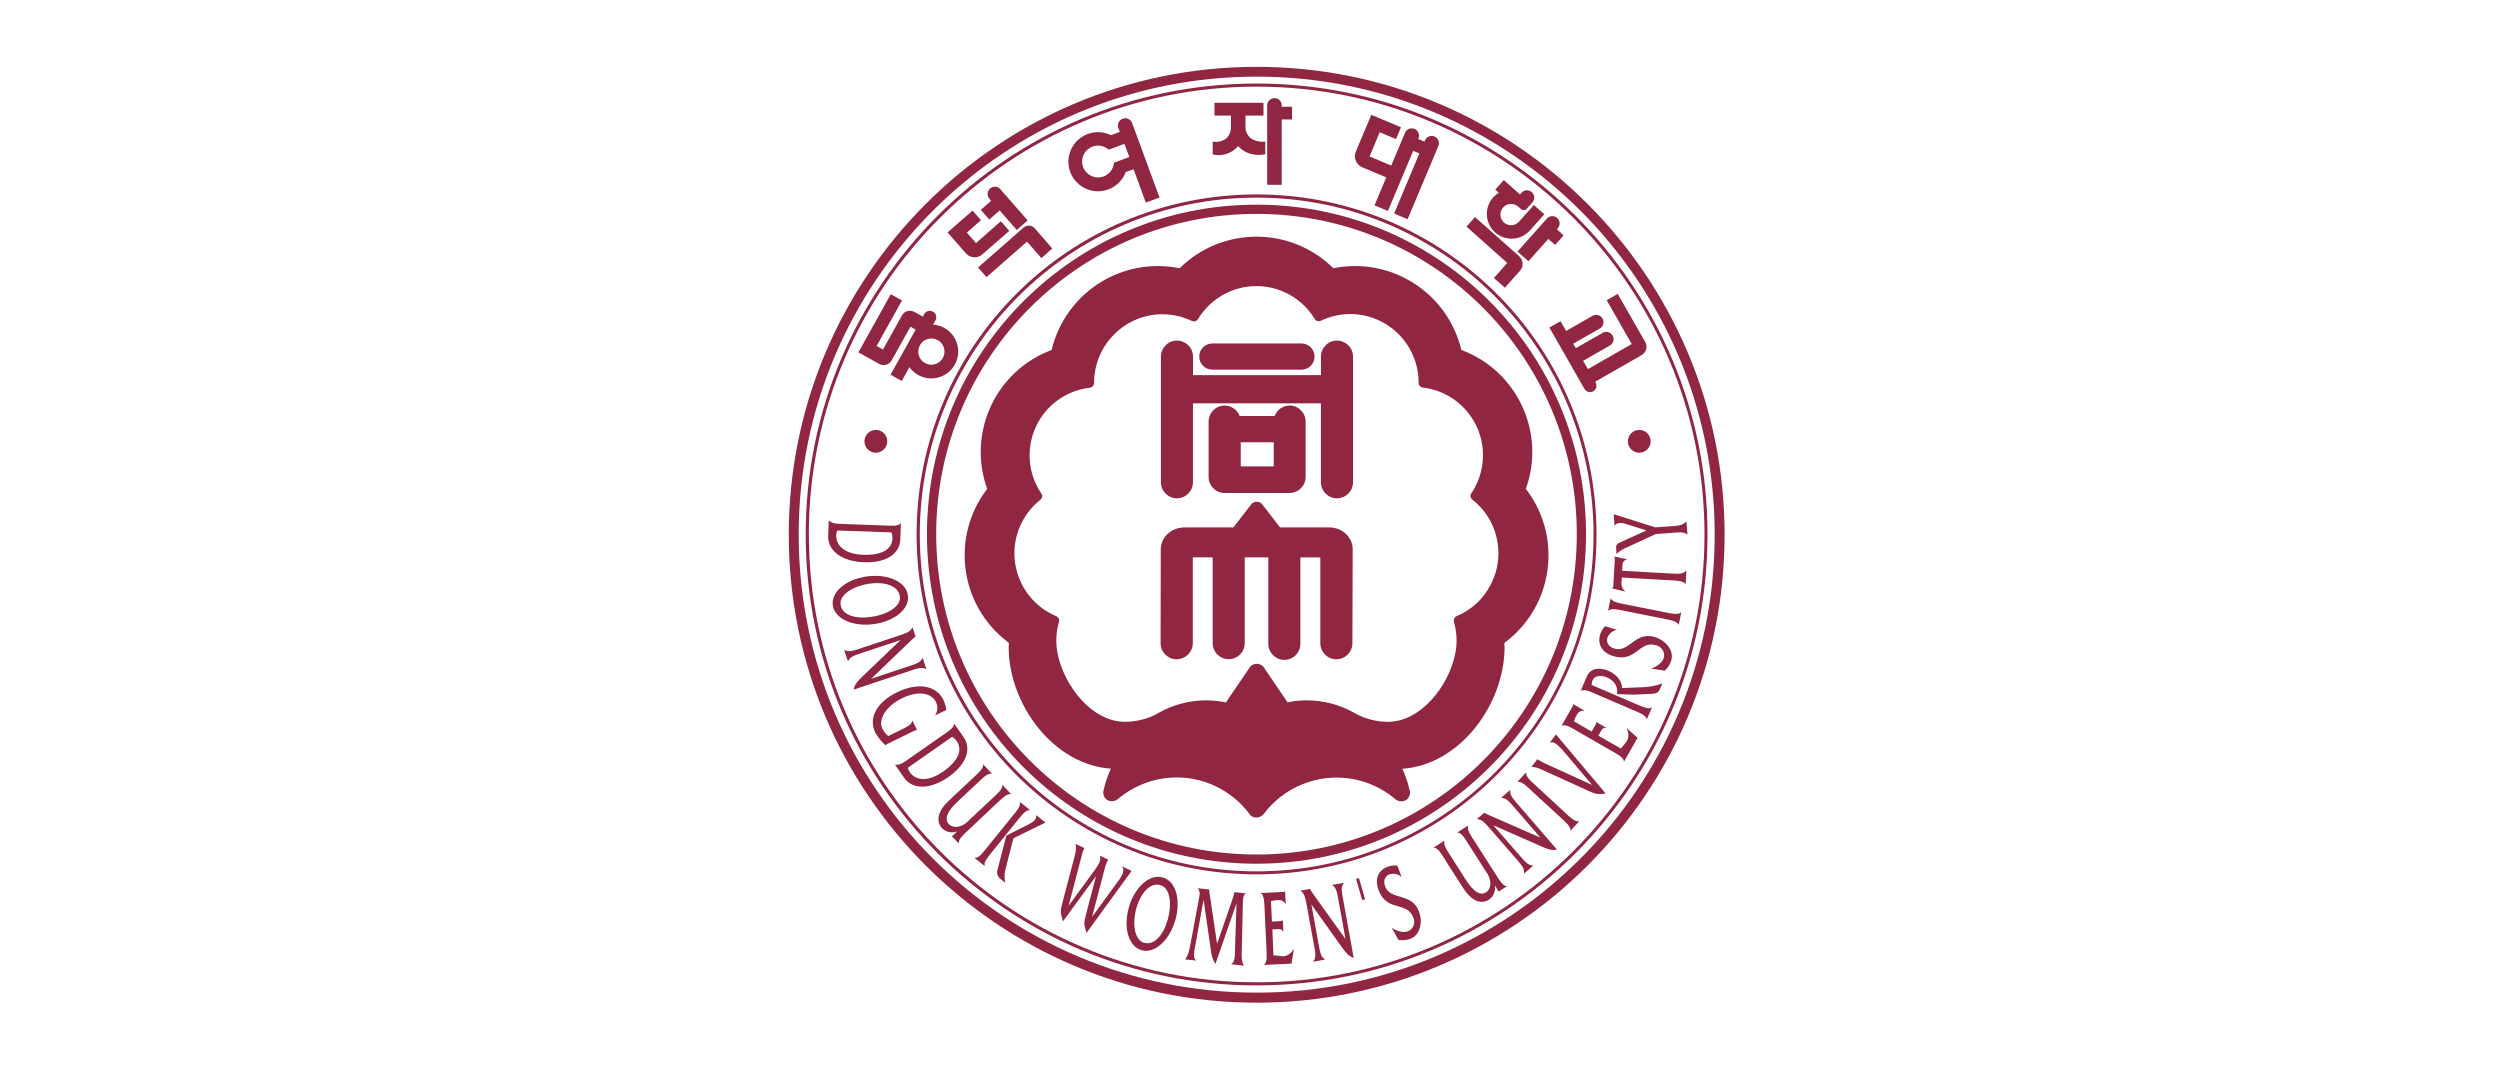 <svg width="187" height="80" viewBox="0 0 187 80" fill="none" xmlns="http://www.w3.org/2000/svg">
<g clip-path="url(#clip0_12989_84229)">
<path d="M88.021 49.309C88.684 49.309 89.221 48.773 89.221 48.11V41.689H90.707V48.11C90.707 48.773 91.243 49.309 91.906 49.309C92.569 49.309 93.106 48.773 93.106 48.11V41.689H94.87V48.11C94.844 48.773 95.357 49.33 96.02 49.358C96.683 49.384 97.24 48.871 97.268 48.208C97.268 48.175 97.268 48.143 97.268 48.11V41.693H98.761V48.115C98.761 48.777 99.298 49.314 99.961 49.314C100.624 49.314 101.16 48.777 101.16 48.115L101.181 41.08C101.181 40.179 100.397 39.451 99.417 39.451H95.749L94.529 37.871L94.379 37.675C94.167 37.482 93.843 37.482 93.63 37.675L93.479 37.871L92.258 39.451H88.602C87.622 39.451 86.826 40.179 86.826 41.08L86.812 48.115C86.812 48.777 87.352 49.314 88.012 49.314L88.021 49.309ZM88.033 37.274C88.695 37.274 89.232 36.737 89.232 36.075V30.167H98.806V36.075C98.806 36.737 99.343 37.274 100.005 37.274C100.668 37.274 101.205 36.737 101.205 36.075V26.676C101.205 26.013 100.668 25.477 100.005 25.477C99.343 25.477 98.806 26.013 98.806 26.676V28.06H89.237V26.676C89.237 26.013 88.7 25.477 88.037 25.477C87.375 25.477 86.838 26.013 86.838 26.676V36.075C86.838 36.735 87.373 37.272 88.035 37.274H88.033Z" fill="#912642"/>
<path d="M90.683 27.651H97.35C97.891 27.651 98.329 27.213 98.329 26.671C98.329 26.13 97.891 25.691 97.35 25.691H90.683C90.142 25.691 89.703 26.13 89.703 26.671C89.703 27.213 90.142 27.651 90.683 27.651ZM96.463 30.335C95.961 30.335 95.516 30.65 95.343 31.119H92.725C92.496 30.498 91.805 30.181 91.185 30.412C90.716 30.587 90.403 31.035 90.403 31.534V35.676C90.403 36.338 90.942 36.875 91.603 36.875H96.46C97.123 36.875 97.66 36.338 97.66 35.676V31.532C97.66 30.871 97.123 30.335 96.46 30.332L96.463 30.335ZM92.806 34.887V33.083H95.275V34.887H92.806Z" fill="#912642"/>
<path d="M90.569 58.653C91.605 59.073 92.522 59.743 93.238 60.602C93.343 60.725 93.434 60.854 93.537 60.994C93.66 61.094 93.817 61.152 93.975 61.155C94.171 61.15 94.358 61.066 94.496 60.926L94.514 60.9C95.259 59.904 96.262 59.132 97.415 58.663C99.72 57.725 102.354 58.121 104.279 59.701L104.356 59.766C104.601 59.979 104.958 59.997 105.224 59.811C105.409 59.659 105.497 59.421 105.46 59.188C105.448 59.127 105.43 59.071 105.416 59.01C105.294 58.49 105.119 57.986 104.893 57.503C109.161 57.225 112.542 52.727 112.542 48.389C112.542 48.289 112.53 48.193 112.525 48.093C116.144 45.414 116.905 40.311 114.229 36.694C114.198 36.652 114.166 36.61 114.133 36.568C115.645 32.366 113.491 27.732 109.308 26.176C108.283 21.894 104.051 19.192 99.734 20.065C96.549 16.915 91.423 16.915 88.238 20.065C87.701 19.957 87.155 19.901 86.609 19.901C82.827 19.901 79.541 22.498 78.664 26.176C74.48 27.734 72.329 32.368 73.841 36.568C71.102 40.136 71.774 45.251 75.341 47.99C75.383 48.02 75.423 48.053 75.465 48.083C75.465 48.181 75.449 48.279 75.449 48.38C75.449 52.717 78.827 57.218 83.097 57.494C82.871 57.977 82.696 58.483 82.575 59.001C82.563 59.059 82.544 59.118 82.533 59.178C82.493 59.414 82.582 59.652 82.766 59.801C83.032 59.988 83.389 59.969 83.634 59.757L83.713 59.692C85.638 58.114 88.273 57.715 90.578 58.653H90.569ZM110.885 44.674C110.372 45.281 109.723 45.759 108.993 46.072L108.948 46.091C108.822 46.154 108.741 46.282 108.741 46.424C108.741 46.466 108.75 46.506 108.764 46.546L108.773 46.576C108.89 47.005 108.951 47.451 108.951 47.897C108.951 48.237 108.918 48.576 108.85 48.909C108.379 51.264 106.3 53.991 103.822 53.991C102.984 53.991 102.158 53.786 101.419 53.392C101.356 53.359 101.297 53.324 101.237 53.287C100.166 52.694 98.962 52.386 97.739 52.386C97.468 52.386 97.198 52.402 96.929 52.433C96.719 52.456 96.519 52.496 96.313 52.538L94.699 50.165L94.503 49.873C94.253 49.598 93.826 49.579 93.553 49.829C93.537 49.843 93.523 49.857 93.509 49.873L93.313 50.165L91.696 52.542C91.479 52.498 91.259 52.458 91.038 52.433C90.767 52.402 90.496 52.386 90.226 52.386C89.003 52.386 87.799 52.694 86.728 53.287C86.667 53.322 86.609 53.357 86.546 53.392C85.806 53.786 84.983 53.991 84.143 53.991C81.655 53.991 79.583 51.257 79.114 48.909C78.956 48.137 78.981 47.339 79.191 46.578L79.201 46.548C79.217 46.508 79.224 46.469 79.226 46.427C79.226 46.284 79.145 46.156 79.016 46.093L78.972 46.074C76.384 44.966 75.183 41.97 76.291 39.38C76.622 38.608 77.138 37.929 77.794 37.404L77.861 37.348C77.924 37.28 77.959 37.189 77.959 37.096C77.959 37.056 77.95 37.016 77.936 36.979C77.899 36.925 77.864 36.872 77.826 36.813C76.305 34.452 76.984 31.304 79.345 29.781C79.985 29.37 80.706 29.106 81.459 29.011H81.492C81.676 28.997 81.823 28.85 81.837 28.665V28.605C81.856 25.842 84.056 23.588 86.819 23.506H86.966C87.722 23.509 88.466 23.679 89.148 24.006L89.169 24.015C89.213 24.031 89.26 24.041 89.306 24.043C89.414 24.043 89.514 23.994 89.584 23.915C89.61 23.87 89.64 23.824 89.666 23.779C90.081 23.126 90.639 22.573 91.297 22.162C92.942 21.145 95.021 21.145 96.663 22.162C97.321 22.571 97.879 23.124 98.294 23.779C98.325 23.824 98.35 23.87 98.378 23.915C98.448 23.987 98.544 24.027 98.644 24.027C98.691 24.027 98.74 24.017 98.784 23.999L98.803 23.989C99.484 23.663 100.231 23.492 100.985 23.49H101.132C103.015 23.544 104.718 24.629 105.563 26.311C105.922 27.018 106.109 27.8 106.111 28.591V28.651C106.125 28.836 106.272 28.983 106.459 28.997H106.489C109.282 29.363 111.249 31.92 110.883 34.713C110.785 35.455 110.526 36.169 110.122 36.799C110.087 36.855 110.05 36.911 110.012 36.965C109.998 37.002 109.989 37.042 109.989 37.082C109.989 37.175 110.026 37.264 110.089 37.334L110.157 37.39C112.36 39.144 112.724 42.35 110.969 44.555C110.941 44.59 110.911 44.628 110.883 44.663L110.876 44.674H110.885Z" fill="#912642"/>
<path d="M70.027 39.958C70.027 26.726 80.753 15.999 93.985 15.999C107.218 15.999 117.944 26.726 117.944 39.958C117.944 53.19 107.218 63.917 93.985 63.917C80.753 63.917 70.027 53.19 70.027 39.958ZM93.985 64.607C107.598 64.607 118.635 53.571 118.635 39.958C118.635 26.345 107.598 15.309 93.985 15.309C80.373 15.309 69.336 26.345 69.336 39.958C69.336 53.573 80.37 64.607 93.983 64.607H93.985Z" fill="#912642"/>
<path d="M59.742 39.993C59.742 21.072 75.079 5.733 94 5.733C112.921 5.733 128.258 21.07 128.258 39.991C128.258 58.912 112.921 74.249 94 74.249C75.079 74.249 59.742 58.909 59.742 39.991V39.993ZM94 75C113.329 75 129 59.329 129 40C129 20.671 113.329 5 94 5C74.671 5 59.005 20.666 59 39.993C58.995 59.322 74.661 74.998 93.993 75H94Z" fill="#912642"/>
<path d="M68.8 39.98C68.8 26.064 80.082 14.782 93.998 14.782C107.914 14.782 119.196 26.064 119.196 39.98C119.196 53.896 107.914 65.177 93.998 65.177H93.993C80.08 65.177 68.8 53.896 68.8 39.98ZM93.991 65.401C108.035 65.401 119.42 54.017 119.42 39.973C119.42 25.928 108.035 14.544 93.991 14.544C79.947 14.544 68.562 25.928 68.562 39.973C68.562 54.017 79.947 65.401 93.989 65.401H93.991Z" fill="#912642"/>
<path d="M60.501 39.979C60.501 21.478 75.498 6.481 93.999 6.481C112.5 6.481 127.496 21.48 127.496 39.979C127.496 58.477 112.497 73.476 93.999 73.476C75.5 73.476 60.504 58.477 60.504 39.979H60.501ZM93.994 73.707C112.621 73.707 127.722 58.606 127.722 39.979C127.722 21.352 112.623 6.248 93.994 6.248C75.365 6.248 60.266 21.349 60.266 39.979C60.266 58.606 75.365 73.709 93.994 73.709V73.707Z" fill="#912642"/>
<path d="M122.617 33.864C123.089 33.864 123.471 33.483 123.471 33.012C123.471 32.541 123.091 32.158 122.62 32.158C122.148 32.158 121.766 32.538 121.766 33.01C121.766 33.01 121.766 33.012 121.766 33.014C121.766 33.483 122.146 33.866 122.617 33.866V33.864ZM65.514 33.864C65.985 33.864 66.368 33.483 66.368 33.012C66.368 32.541 65.987 32.158 65.516 32.158C65.045 32.158 64.662 32.538 64.662 33.01C64.662 33.01 64.662 33.012 64.662 33.014C64.662 33.483 65.042 33.866 65.514 33.866V33.864ZM66.258 39.31C66.634 39.324 67.238 39.377 67.364 39.132H67.387L67.345 40.336C67.303 41.456 66.263 42.117 64.634 42.058C63.005 42 61.913 41.216 61.946 40.117L61.99 38.941H62.014C62.282 39.195 62.676 39.181 63.159 39.198L66.26 39.31H66.258ZM62.62 39.681C62.576 39.795 62.553 39.916 62.55 40.038C62.522 40.768 63.138 41.445 64.555 41.496C65.971 41.547 66.725 41.09 66.755 40.271C66.76 40.119 66.734 39.968 66.68 39.825L62.62 39.681ZM65.399 46.678C63.745 46.909 62.429 46.254 62.294 45.285C62.158 44.317 63.199 43.349 64.865 43.115C66.407 42.901 67.807 43.524 67.91 44.55C68.059 45.572 66.86 46.473 65.399 46.676V46.678ZM65.007 43.661C63.871 43.82 62.77 44.466 62.875 45.229C62.98 45.992 63.943 46.317 65.154 46.146C66.365 45.976 67.422 45.362 67.31 44.602C67.198 43.841 66.237 43.489 65.012 43.661H65.005H65.007ZM64.347 48.879C63.911 49.023 63.598 49.121 63.439 49.45H63.418L63.141 48.624H63.164C63.488 48.79 63.799 48.687 64.235 48.543L67.336 47.511C67.772 47.367 68.083 47.262 68.237 46.94H68.26L68.486 47.621C68.421 47.656 68.365 47.703 68.316 47.756L68.183 47.873L65.159 50.776L68.101 49.796C68.538 49.651 68.848 49.553 69 49.226H69.023L69.296 50.048H69.273C68.96 49.882 68.65 49.987 68.213 50.132L63.852 51.583C63.929 51.191 64.137 50.962 64.51 50.603L67.359 47.878L64.349 48.879H64.347ZM69.942 53.515V53.501C70.15 53.205 70.173 52.817 70.001 52.5C69.665 51.812 68.657 51.651 67.471 52.229C66.286 52.808 65.663 53.809 66.004 54.509C66.106 54.721 66.258 54.91 66.442 55.055L67.502 54.537C67.84 54.371 68.199 54.192 68.237 53.928L68.258 53.916L68.587 54.593L68.566 54.602C68.451 54.635 68.342 54.679 68.237 54.735L66.545 55.561C66.431 55.608 66.323 55.669 66.223 55.743C65.927 55.468 65.672 55.151 65.472 54.801C64.921 53.669 65.626 52.5 67.107 51.779C68.689 51.009 70.05 51.282 70.568 52.351C70.682 52.589 70.754 52.843 70.782 53.104L69.942 53.515ZM70.572 54.955C70.883 54.74 71.391 54.423 71.356 54.15L71.375 54.136L72.066 55.116C72.707 56.033 72.273 57.185 70.939 58.121C69.604 59.057 68.265 59.085 67.632 58.182L66.958 57.216L66.977 57.202C67.345 57.244 67.651 56.994 68.048 56.716L70.572 54.955ZM67.896 57.437C67.931 57.554 67.985 57.666 68.055 57.764C68.472 58.361 69.371 58.532 70.533 57.722C71.695 56.912 72.024 56.093 71.555 55.419C71.464 55.298 71.354 55.193 71.226 55.109L67.896 57.435V57.437ZM71.604 62.188C71.207 62.342 70.757 62.246 70.456 61.945C70.199 61.663 70.124 61.259 70.26 60.902C70.425 60.389 70.834 60.02 71.263 59.617L72.859 58.121C73.127 57.869 73.589 57.484 73.529 57.195L73.547 57.176L74.187 57.857L74.168 57.876C73.886 57.804 73.47 58.233 73.202 58.485L71.606 59.981C70.822 60.727 70.626 61.276 70.974 61.647C71.17 61.843 71.492 61.922 71.884 61.775C72.119 61.679 72.329 61.53 72.497 61.341L74.299 59.652C74.567 59.4 75.024 59.012 74.968 58.725L74.987 58.709L75.624 59.39L75.61 59.409C75.325 59.332 74.908 59.764 74.63 60.02L72.388 62.134C72.119 62.386 71.664 62.776 71.72 63.063L71.702 63.082L71.207 62.554L71.601 62.186L71.604 62.188ZM75.75 61.024C75.983 60.737 76.382 60.291 76.284 60.011L76.301 59.992L77.033 60.58L77.017 60.599C76.728 60.557 76.371 61.047 76.137 61.332L74.196 63.735C73.958 64.027 73.559 64.475 73.657 64.752L73.641 64.771L72.908 64.183L72.924 64.164C73.216 64.202 73.575 63.712 73.806 63.425L75.748 61.021L75.75 61.024ZM76.679 61.796C77.047 61.6 77.596 61.39 77.495 60.991L77.512 60.972L78.2 61.528L75.801 62.704L75.213 65.016C75.125 65.336 75.115 65.672 75.188 65.996L75.171 66.015L74.812 65.723C74.63 65.571 74.548 65.331 74.602 65.1L75.276 62.501L76.679 61.796ZM79.507 68.922C79.336 68.241 79.271 68.273 79.49 67.44L80.274 64.463C80.389 64.017 80.552 63.506 80.452 63.149L80.463 63.126L81.11 63.439C81.021 63.616 80.953 63.803 80.914 63.996L79.934 67.748L81.798 65.198C82.099 64.787 82.419 64.351 82.272 64.022V64.001L82.897 64.3C82.759 64.545 82.661 64.808 82.605 65.084L81.688 68.579L83.487 66.115C83.77 65.732 84.204 65.203 83.952 64.839L83.963 64.818L84.645 65.144L81.271 69.781C81.086 69.12 81.037 69.141 81.254 68.311L81.985 65.536L79.502 68.927L79.507 68.922ZM87.921 68.794C87.466 70.401 86.336 71.344 85.396 71.078C84.456 70.812 83.987 69.473 84.444 67.856C84.869 66.358 86.012 65.324 86.994 65.644C87.984 65.917 88.327 67.375 87.923 68.794H87.921ZM84.999 67.94C84.687 69.043 84.834 70.31 85.578 70.52C86.322 70.73 87.004 69.977 87.342 68.803C87.68 67.629 87.538 66.416 86.796 66.206C86.054 65.996 85.338 66.745 84.999 67.94ZM92.198 67.23C92.258 67.069 92.3 66.901 92.324 66.733L93.168 66.82V66.845C93.047 66.89 92.989 67.123 92.972 67.31L92.879 71.344C92.879 71.736 92.879 71.953 93.042 72.2V72.226L92.1 72.128V72.105C92.279 72.032 92.335 71.792 92.363 71.517L92.492 67.559L90.912 72.114C90.716 71.801 90.599 71.447 90.574 71.078L90.028 67.307L89.398 70.779C89.307 71.272 89.237 71.626 89.449 71.822V71.846L88.653 71.764V71.741C88.889 71.461 88.959 71.064 89.045 70.628L89.678 67.242C89.72 67.016 89.808 66.696 89.605 66.47V66.444L90.459 66.533C90.452 66.659 90.464 66.785 90.49 66.908L91.036 70.597L92.198 67.235V67.23ZM95.25 71.456L95.877 71.524C96.204 71.559 96.535 71.37 96.764 71.001H96.778L96.608 72.081L94.561 72.175V72.151C94.806 71.993 94.748 71.386 94.732 71.02L94.589 67.94C94.571 67.564 94.573 66.96 94.316 66.82V66.796L95.884 66.724C95.968 66.724 96.052 66.724 96.113 66.673H96.127L96.171 67.629H96.155C96.045 67.41 95.807 67.289 95.567 67.328C95.399 67.331 95.231 67.359 95.07 67.408L95.14 68.931L95.728 68.903C95.805 68.91 95.88 68.889 95.943 68.845H95.957L95.996 69.711H95.982C95.891 69.475 95.686 69.494 95.534 69.501L95.173 69.517L95.252 71.454L95.25 71.456ZM98.661 70.777C98.74 71.23 98.796 71.561 99.097 71.757V71.78L98.243 71.934V71.909C98.453 71.612 98.397 71.29 98.313 70.838L97.725 67.622C97.646 67.17 97.585 66.848 97.289 66.642V66.619L97.996 66.491C98.019 66.563 98.057 66.628 98.103 66.687L98.201 66.836L100.644 70.243L100.091 67.186C100.01 66.736 99.956 66.411 99.655 66.215V66.192L100.507 66.038V66.064C100.299 66.351 100.357 66.673 100.439 67.125L101.256 71.65C100.878 71.521 100.679 71.279 100.383 70.866L98.092 67.657L98.661 70.779V70.777ZM101.435 65.746L101.65 65.683L102.11 67.265L101.893 67.328L101.435 65.746ZM104.844 65.602C104.599 65.382 104.256 65.303 103.941 65.396C103.678 65.497 103.412 65.788 103.615 66.32C104.016 67.368 105.589 66.745 106.132 68.161C106.445 68.978 106.226 69.942 105.509 70.217C105.22 70.329 104.905 70.359 104.599 70.303L104.105 69.398C104.527 69.685 104.996 69.79 105.353 69.648C105.738 69.454 105.894 68.987 105.703 68.6C105.246 67.408 103.743 68.227 103.127 66.605C102.758 65.641 103.209 65.049 103.769 64.841C104.007 64.75 104.263 64.717 104.518 64.748L104.844 65.604V65.602ZM111.812 66.222C111.891 66.642 111.714 67.067 111.361 67.307C111.037 67.506 110.626 67.506 110.302 67.307C109.828 67.046 109.539 66.579 109.224 66.082L108.048 64.239C107.852 63.929 107.556 63.406 107.264 63.408L107.25 63.39L108.034 62.886L108.048 62.907C107.924 63.17 108.272 63.658 108.47 63.968L109.646 65.814C110.234 66.731 110.738 67.013 111.163 66.738C111.396 66.591 111.529 66.281 111.459 65.87C111.408 65.62 111.301 65.387 111.147 65.186L109.821 63.11C109.625 62.797 109.324 62.279 109.037 62.279L109.023 62.258L109.807 61.756L109.824 61.775C109.695 62.041 110.043 62.531 110.246 62.846L111.91 65.45C112.106 65.76 112.404 66.281 112.694 66.276L112.708 66.297L112.099 66.689L111.816 66.227L111.812 66.222ZM113.781 64.12C114.082 64.468 114.292 64.717 114.656 64.741L114.672 64.759L114.017 65.331L113.998 65.312C114.028 64.951 113.814 64.703 113.513 64.358L111.368 61.889C111.067 61.544 110.853 61.301 110.498 61.278L110.482 61.259L111.023 60.788C111.081 60.835 111.147 60.872 111.219 60.893L111.378 60.972L115.218 62.65L113.184 60.296C112.883 59.95 112.673 59.708 112.313 59.684L112.297 59.666L112.95 59.099L112.967 59.117C112.936 59.47 113.151 59.719 113.452 60.065L116.46 63.548C116.068 63.628 115.776 63.525 115.305 63.315L111.697 61.728L113.781 64.12ZM114.507 59.099C114.229 58.844 113.811 58.413 113.527 58.49L113.508 58.473L114.14 57.787L114.159 57.806C114.108 58.091 114.572 58.48 114.843 58.73L117.113 60.825C117.386 61.077 117.804 61.502 118.093 61.427L118.112 61.446L117.479 62.13L117.461 62.113C117.519 61.833 117.052 61.444 116.782 61.194L114.504 59.099H114.507ZM117.139 56.411C116.747 55.953 116.317 55.417 115.963 55.538L115.944 55.522L116.383 54.934L120.109 59.358C119.6 59.407 119.481 59.458 118.877 59.183L115.753 57.762C115.361 57.584 114.938 57.36 114.586 57.37L114.567 57.353L114.999 56.779L115.074 56.842C115.295 56.978 115.524 57.097 115.764 57.195L119.082 58.711L117.141 56.408L117.139 56.411ZM121.248 55.993L121.64 55.501C121.836 55.244 121.864 54.866 121.672 54.472V54.46L122.491 55.186L121.481 56.961L121.462 56.947C121.462 56.658 120.919 56.38 120.597 56.196L117.92 54.656C117.594 54.46 117.09 54.145 116.831 54.283L116.81 54.271L117.594 52.899C117.636 52.829 117.692 52.764 117.673 52.68V52.666L118.504 53.144V53.158C118.259 53.13 118.025 53.27 117.932 53.496C117.843 53.639 117.778 53.795 117.736 53.958L119.057 54.719L119.346 54.21C119.383 54.152 119.402 54.084 119.397 54.017V54.003L120.151 54.437V54.451C119.906 54.399 119.81 54.581 119.736 54.714L119.556 55.029L121.245 55.991L121.248 55.993ZM118.697 50.594C118.959 49.987 119.626 49.884 120.312 50.178C120.998 50.472 121.346 51.035 121.327 51.466L122.97 51.401C123.439 51.375 123.901 51.282 124.342 51.123L124.164 51.539C124.062 51.779 123.901 51.886 123.562 51.9L122.19 51.961L120.949 51.921C121.014 51.529 120.916 50.981 120.207 50.675C119.666 50.444 119.227 50.587 119.12 50.899C119.085 51.007 119.061 51.119 119.05 51.233L122.424 52.682C122.769 52.831 123.308 53.093 123.541 52.922H123.565L123.191 53.786H123.17C123.133 53.496 122.561 53.289 122.225 53.142L119.386 51.921C119.04 51.772 118.504 51.506 118.261 51.674H118.238L118.697 50.589V50.594ZM120.949 47.11C120.625 47.168 120.356 47.392 120.235 47.698C120.156 47.966 120.226 48.356 120.769 48.517C121.845 48.839 122.312 47.213 123.763 47.647C124.603 47.899 125.231 48.659 125.011 49.394C124.925 49.693 124.757 49.959 124.526 50.167L123.504 50.01C123.987 49.854 124.353 49.541 124.463 49.175C124.545 48.75 124.269 48.342 123.845 48.258C122.622 47.894 122.358 49.579 120.692 49.084C119.712 48.788 119.516 48.069 119.677 47.493C119.75 47.248 119.88 47.026 120.058 46.842L120.947 47.11H120.949ZM121.462 45.684C121.091 45.612 120.51 45.46 120.312 45.684H120.286L120.468 44.77H120.494C120.599 45.04 121.199 45.131 121.56 45.204L124.589 45.806C124.951 45.878 125.529 46.023 125.732 45.806H125.756L125.574 46.72H125.55C125.455 46.45 124.853 46.361 124.491 46.289L121.462 45.682V45.684ZM125.065 42.901C125.532 42.929 125.849 42.952 126.117 42.705H126.143L126.087 43.685H126.066C125.924 43.43 125.326 43.426 124.958 43.405L121.311 43.199L121.285 43.631C121.271 43.869 121.383 44.1 121.579 44.235V44.249L120.613 44.018V44.002C120.648 43.946 120.671 43.885 120.681 43.82V43.696L120.786 41.867C120.797 41.788 120.783 41.706 120.744 41.638V41.624L121.707 41.837V41.851C121.504 41.874 121.353 42.049 121.36 42.254L121.334 42.695L125.065 42.903V42.901ZM125.105 39.354C125.595 39.317 125.84 39.298 126.122 39.025H126.148L126.22 39.979H126.194C125.973 39.753 125.443 39.828 125.058 39.858L123.847 39.949L121.726 40.929C121.376 41.088 121.115 41.207 120.919 41.459L120.886 41.011C120.856 40.85 120.935 40.689 121.082 40.619L123.154 39.676L121.586 39.181C121.376 39.114 120.975 39.03 120.774 39.321H120.769L120.704 38.465L123.819 39.445L125.102 39.354H125.105ZM69.184 27.153C68.713 26.887 68.547 26.29 68.813 25.816C69.079 25.342 69.676 25.179 70.15 25.445C70.614 25.706 70.785 26.29 70.533 26.761C70.278 27.239 69.683 27.419 69.205 27.165C69.198 27.16 69.191 27.158 69.184 27.153ZM69.147 23.469L69.028 23.683L68.393 23.331C68.064 23.147 67.649 23.266 67.464 23.595L66.048 26.145L65.572 25.879L67.469 22.475L66.629 22.008L64.209 26.357L65.766 27.223C66.095 27.407 66.51 27.288 66.694 26.959C66.694 26.959 66.694 26.959 66.694 26.957L68.101 24.437L68.493 24.654L66.61 28.028L67.453 28.497L68.024 27.463C68.673 28.369 69.931 28.576 70.834 27.928C71.739 27.279 71.947 26.021 71.298 25.118C70.946 24.626 70.393 24.32 69.788 24.281L69.984 23.942C70.099 23.702 69.998 23.415 69.758 23.298C69.539 23.193 69.275 23.268 69.142 23.473L69.149 23.469H69.147ZM73.004 18.179L72.322 17.395L73.377 16.471L72.745 15.75L70.88 17.386L72.252 18.954C72.567 19.313 73.113 19.348 73.473 19.033L75.493 17.269L74.861 16.548L73.006 18.179H73.004Z" fill="#912642"/>
<path d="M74.059 14.1C73.833 14.298 73.81 14.641 74.008 14.867L74.139 15.019L73.364 15.698L73.996 16.421L74.78 15.74L76.052 17.205L76.871 16.486L74.825 14.151C74.626 13.925 74.281 13.901 74.055 14.1H74.059ZM93.58 10.357C93.344 10.177 93.195 9.909 93.165 9.615V8.647H94.509V7.688H90.843V8.647H92.075V9.594C92.066 9.874 91.947 10.14 91.746 10.338C91.452 10.567 91.076 10.658 90.71 10.588V11.552C91.412 11.72 92.15 11.477 92.614 10.924C92.614 10.924 93.272 11.803 94.642 11.537V10.588C94.273 10.639 93.897 10.557 93.58 10.359V10.357ZM96.646 7.982H95.874V7.886C95.874 7.585 95.631 7.34 95.33 7.34C95.029 7.34 94.784 7.583 94.784 7.884V13.824H95.874V8.938H96.646V7.979V7.982ZM107.298 10.21C107.02 10.095 106.7 10.224 106.584 10.502L106.546 10.592L106.082 10.396L106.119 10.308C106.208 10.021 106.047 9.715 105.76 9.627C105.508 9.547 105.237 9.662 105.114 9.895L104.064 12.384L102.444 11.703L103.2 9.893L104.421 10.403L104.794 9.519L102.575 8.588L101.418 11.335C101.222 11.787 101.432 12.312 101.884 12.506C101.887 12.506 101.891 12.508 101.894 12.511L103.693 13.267L102.813 15.362L103.819 15.777L105.706 11.283L106.168 11.479L104.283 15.973L105.286 16.398L107.589 10.924C107.706 10.646 107.575 10.326 107.298 10.21ZM116.958 17.607L116.454 17.149L116.519 17.077C116.72 16.853 116.703 16.508 116.479 16.307C116.255 16.106 115.91 16.122 115.709 16.346C115.709 16.346 115.707 16.349 115.705 16.351L113.511 18.815L114.328 19.541L115.812 17.87L116.321 18.32L116.958 17.604V17.607ZM77.391 17.072C77.179 16.834 76.815 16.811 76.572 17.016L73.156 20.01L73.789 20.731L76.82 18.073L77.893 19.305L78.712 18.587L77.391 17.07V17.072ZM113.64 19.177C113.95 19.454 113.978 19.93 113.703 20.243L112.566 21.52L111.745 20.794L112.744 19.669L109.692 16.951L110.329 16.235L113.64 19.174V19.177ZM83.981 8.878C83.698 8.983 83.554 9.295 83.656 9.578L83.761 9.867L83.101 10.11C82.002 9.573 80.679 10.03 80.142 11.127C79.606 12.223 80.063 13.549 81.16 14.085C82.259 14.622 83.582 14.165 84.118 13.068C84.149 13.003 84.179 12.938 84.202 12.872L84.79 12.658L85.707 15.154L86.732 14.778L84.683 9.204C84.58 8.922 84.268 8.775 83.983 8.88C83.983 8.88 83.981 8.88 83.978 8.88L83.981 8.878ZM83.323 12.175C83.271 12.83 82.697 13.322 82.042 13.269C81.386 13.217 80.894 12.643 80.947 11.988C80.999 11.332 81.573 10.84 82.228 10.893C82.49 10.915 82.737 11.02 82.931 11.194L84.107 10.761L84.471 11.741L83.323 12.175ZM114.736 15.332L113.626 16.58C113.334 16.909 112.83 16.939 112.499 16.648C112.17 16.356 112.139 15.852 112.431 15.521C112.723 15.191 113.227 15.161 113.558 15.453L113.787 15.649C113.906 15.754 114.085 15.742 114.19 15.626L114.622 15.14C114.823 14.914 114.802 14.571 114.578 14.37C114.351 14.169 114.008 14.191 113.808 14.415L113.693 14.543L112.485 13.467L111.845 14.186L112.111 14.421C111.236 14.949 110.956 16.083 111.481 16.958C112.009 17.833 113.143 18.113 114.018 17.588C114.176 17.492 114.319 17.373 114.442 17.235L115.518 16.024L114.732 15.334L114.736 15.332ZM119.352 28.617L119.317 28.552L122.796 26.562C123.139 26.363 123.258 25.927 123.064 25.582L121.006 21.982L120.18 22.455L122.054 25.733L118.78 27.607L118.414 26.991L120.399 25.855C120.668 25.717 120.773 25.388 120.635 25.12C120.497 24.852 120.168 24.747 119.9 24.884C119.886 24.891 119.872 24.901 119.858 24.91L117.872 26.044L117.676 25.708L119.662 24.574C119.926 24.427 120.021 24.096 119.874 23.832C119.727 23.568 119.396 23.473 119.132 23.619L117.147 24.756L116.729 24.026L115.894 24.502L118.516 29.089C118.649 29.32 118.943 29.399 119.174 29.266C119.405 29.133 119.485 28.839 119.352 28.608V28.615V28.617Z" fill="#912642"/>
</g>
<defs>
<clipPath id="clip0_12989_84229">
<rect width="70" height="70" fill="white" transform="translate(59 5)"/>
</clipPath>
</defs>
</svg>
